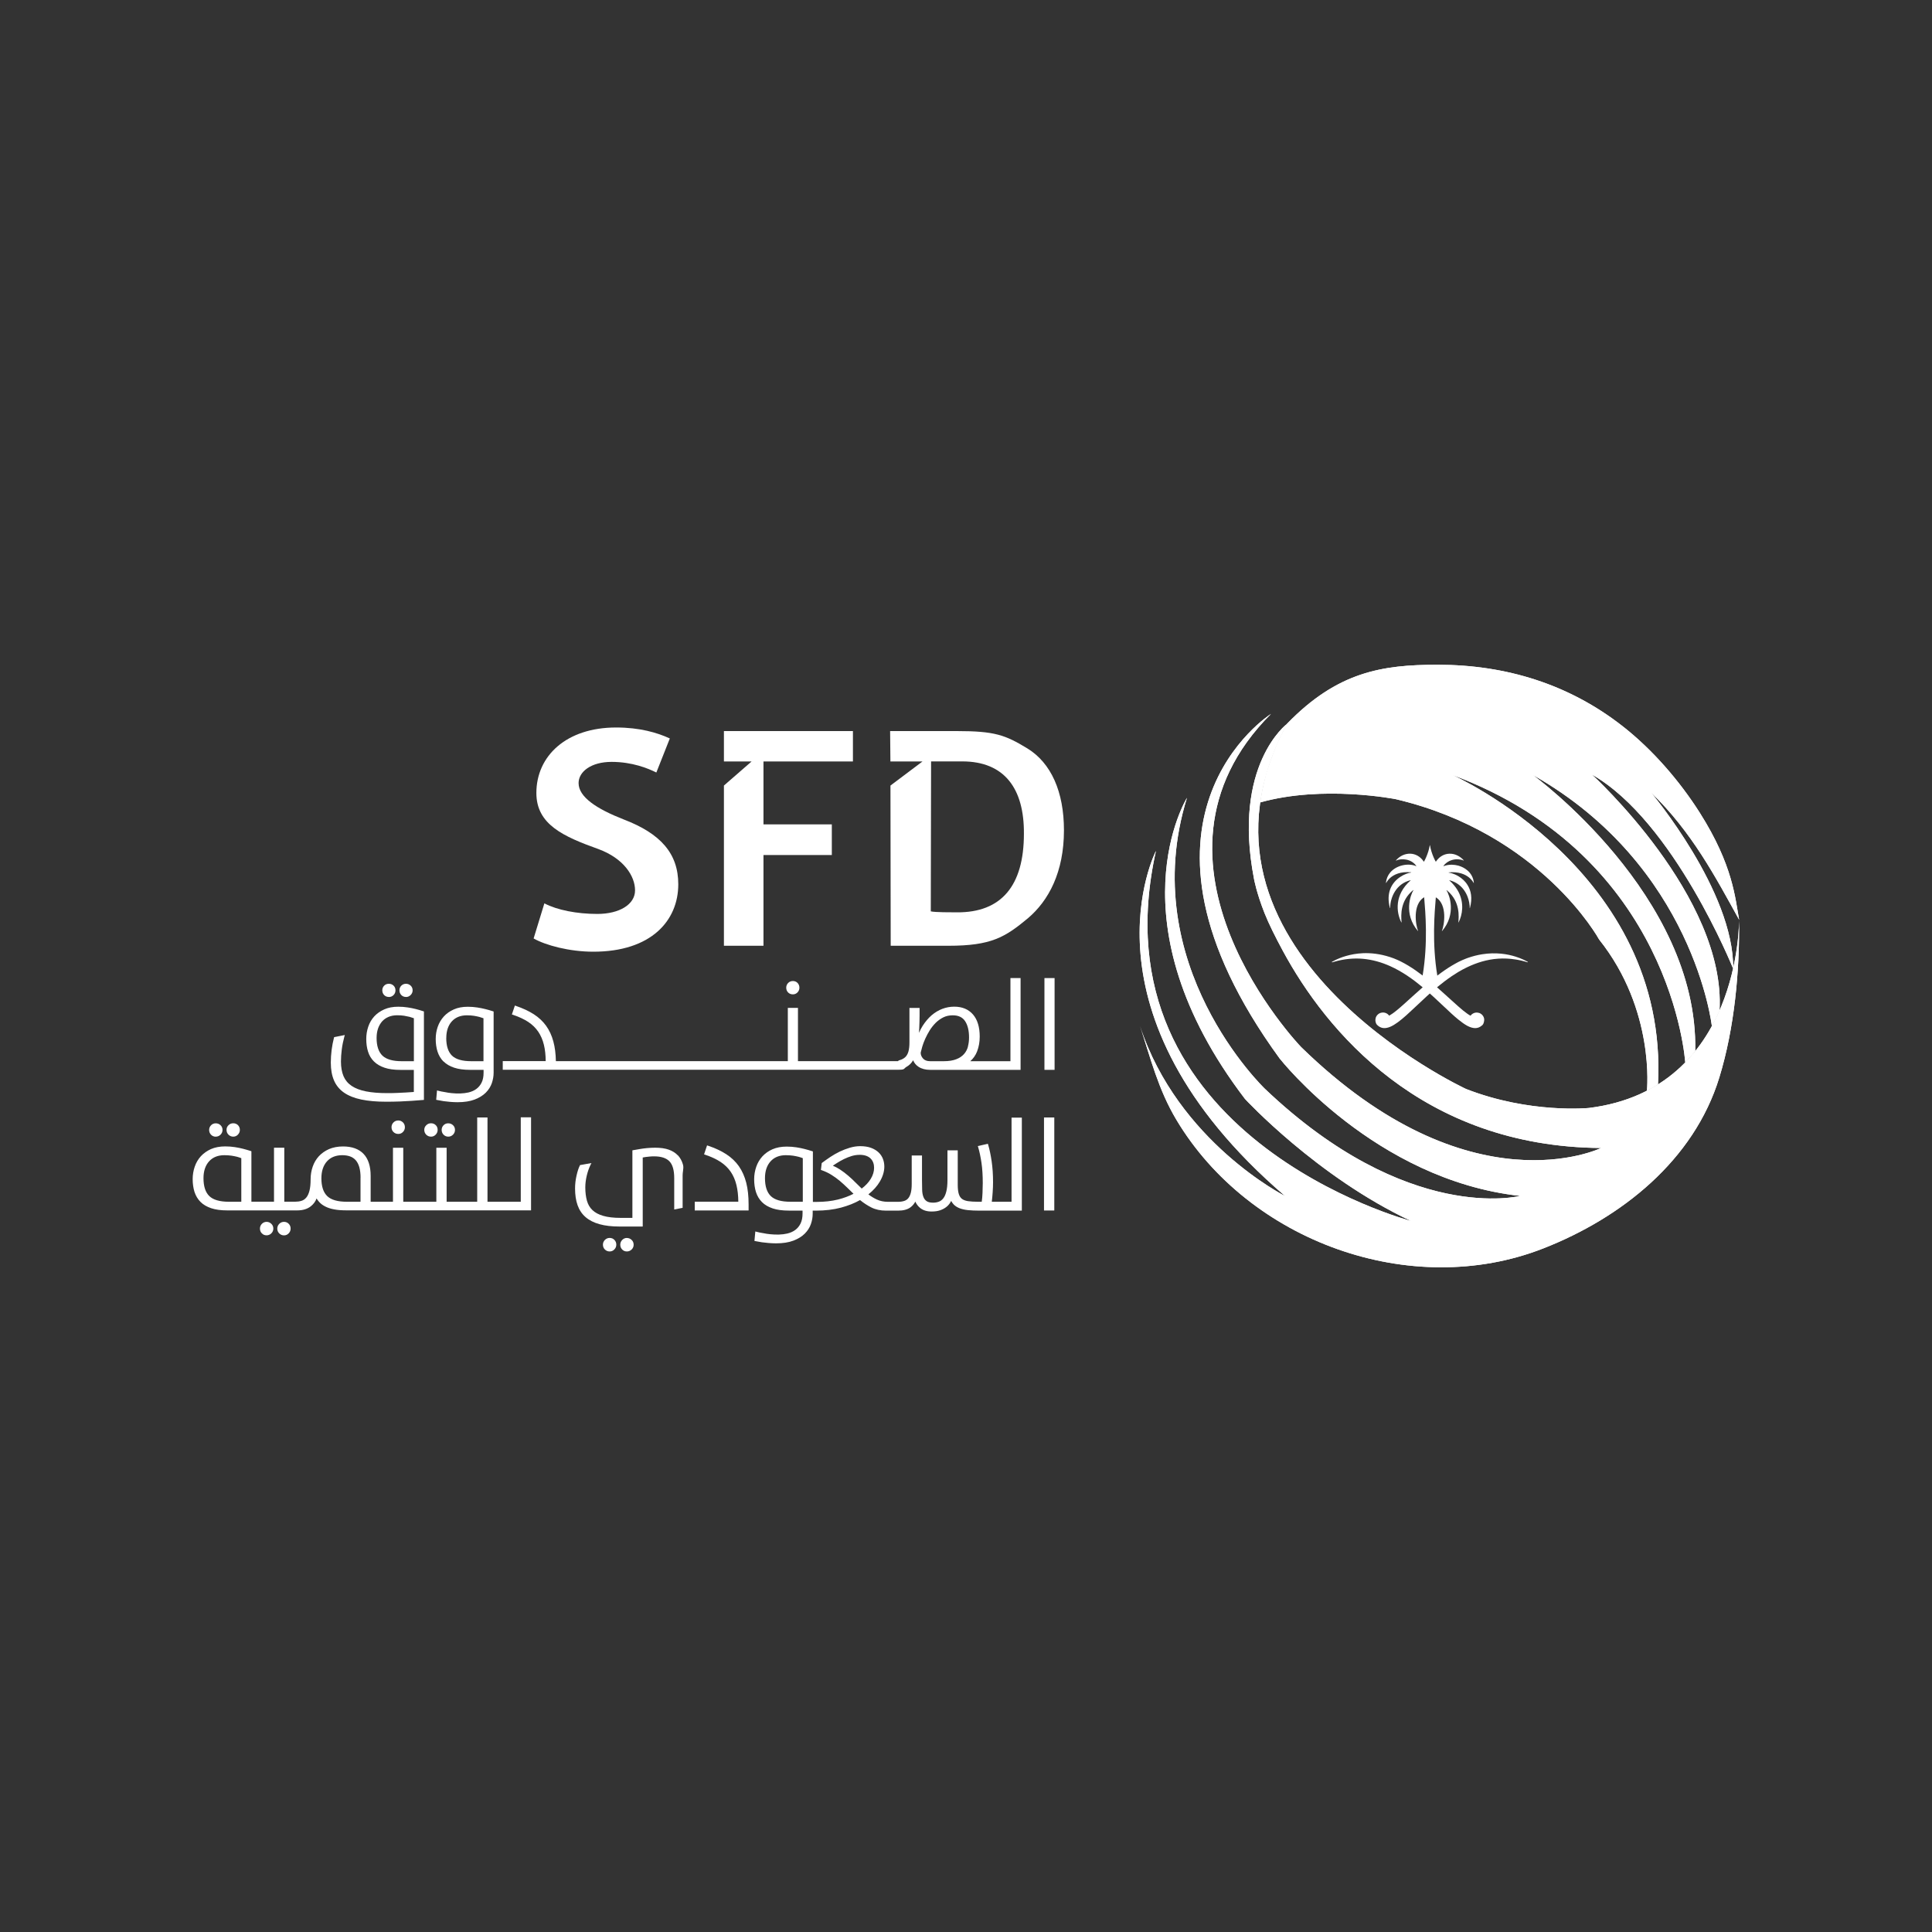 <svg xmlns="http://www.w3.org/2000/svg" xmlns:xlink="http://www.w3.org/1999/xlink" id="Layer_1" viewBox="0 0 400 400"><rect x="0" y="0" width="400" height="400" fill="#333333" stroke="none"/><defs><style>      .cls-1 {        clip-path: url(#clippath-1);      }      .cls-2 {        fill: #fff;      }      .cls-3 {        clip-path: url(#clippath);      }    </style><clipPath id="clippath"><path class="cls-2" d="M266.46,149.85c-.11.21-.22.41-.33.63-.19.39-.43.85-.87,1.73-.71,1.43-1.44,3.16-2.13,5.09-.52,1.45-1,2.86-1.31,4.28-.03.13-.29,1.16-.5,2.2-.13.65-.19,1.05-.31,1.75-.06.33-.07.59-.09.6,13.04-3.66,28.07-.67,28.07-.67,30.17,7.13,42.09,29.05,42.09,29.05,11.67,14.64,9.9,31.29,9.9,31.29,0,0,.5-.26,1.15-.61.48-.27,1.14-.69,1.14-.69,2.29-44.14-42.61-64.07-42.61-64.07,45.64,16.95,48.25,59.53,48.25,59.53l1.18-1.28.89-1.07c.69-32.25-33.63-57.17-33.63-57.17,33.36,18.86,37.07,51.99,37.07,51.99l.8-1.51.79-1.71c1.37-23.56-26.41-48.84-26.41-48.84,16.97,9.65,29.23,40.19,29.23,40.19.23-16.01-17-36.48-17-36.48,8.45,8.14,13.42,17.63,18.24,26.35-.82-4.43-1.24-11.25-8.13-22.13-4.19-6.62-9.82-13.11-15.96-17.92-11.15-8.75-24.24-12.74-38.25-12.75h-.16c-11.41,0-20.68,1.46-31.1,12.21"></path></clipPath><clipPath id="clippath-1"><path class="cls-2" d="M265.01,219.23s19.67,25.06,49.7,28.37c0,0-23.19,6.01-52.81-22.16,0,0-26.92-25.68-16.15-60.26,0,0-15.95,25.68,12.01,62.34,0,0,14.91,16.15,34.38,25.27,0,0-66.06-17.4-52.81-76.62,0,0-17.4,33.55,26.72,71.45,0,0-22.16-11.18-30.03-35.21,2.22,6.76,3.78,13.14,7.54,19.43,15.02,25.15,48.53,37.38,75.97,26.63,16.19-6.34,31.18-18.23,36.44-35.4,3.13-10.21,4.21-21.96,4.09-32.61,0,0,.41,35-31.06,38.93,0,0-12.22,1.24-25.47-3.93,0,0-62.13-28.79-37.07-75.59,0,0-11.39,8.49-6.83,32.1,0,0,.49,2.81,2.17,7.06.9,2.27,2.23,4.92,3.81,7.85,8.87,16.41,28.63,40.53,65.88,40.8,0,0-27.13,13.25-62.13-20.92,0,0-36.86-38.31-6.21-68.96,0,0-34.38,21.74,1.86,71.45"></path></clipPath></defs><g><path class="cls-2" d="M266.46,149.85c-.11.21-.22.41-.33.63-.19.39-.43.85-.87,1.73-.71,1.43-1.44,3.16-2.13,5.09-.52,1.45-1,2.86-1.31,4.28-.03.13-.29,1.16-.5,2.2-.13.65-.19,1.05-.31,1.75-.06.33-.07.59-.09.6,13.04-3.66,28.07-.67,28.07-.67,30.17,7.13,42.09,29.05,42.09,29.05,11.67,14.64,9.9,31.29,9.9,31.29,0,0,.5-.26,1.15-.61.48-.27,1.14-.69,1.14-.69,2.29-44.14-42.61-64.07-42.61-64.07,45.64,16.95,48.25,59.53,48.25,59.53l1.18-1.28.89-1.07c.69-32.25-33.63-57.17-33.63-57.17,33.36,18.86,37.07,51.99,37.07,51.99l.8-1.51.79-1.71c1.37-23.56-26.41-48.84-26.41-48.84,16.97,9.65,29.23,40.19,29.23,40.19.23-16.01-17-36.48-17-36.48,8.45,8.14,13.42,17.63,18.24,26.35-.82-4.43-1.24-11.25-8.13-22.13-4.19-6.62-9.82-13.11-15.96-17.92-11.15-8.75-24.24-12.74-38.25-12.75h-.16c-11.41,0-20.68,1.46-31.1,12.21"></path><g class="cls-3"><rect class="cls-2" x="247.56" y="116.77" width="125.86" height="129.91" transform="translate(-1.86 360.22) rotate(-60.09)"></rect></g></g><g><path class="cls-2" d="M265.01,219.23s19.67,25.06,49.7,28.37c0,0-23.19,6.01-52.81-22.16,0,0-26.92-25.68-16.15-60.26,0,0-15.95,25.68,12.01,62.34,0,0,14.91,16.15,34.38,25.27,0,0-66.06-17.4-52.81-76.62,0,0-17.4,33.55,26.72,71.45,0,0-22.16-11.18-30.03-35.21,2.22,6.76,3.78,13.14,7.54,19.43,15.02,25.15,48.53,37.38,75.97,26.63,16.19-6.34,31.18-18.23,36.44-35.4,3.13-10.21,4.21-21.96,4.09-32.61,0,0,.41,35-31.06,38.93,0,0-12.22,1.24-25.47-3.93,0,0-62.13-28.79-37.07-75.59,0,0-11.39,8.49-6.83,32.1,0,0,.49,2.81,2.17,7.06.9,2.27,2.23,4.92,3.81,7.85,8.87,16.41,28.63,40.53,65.88,40.8,0,0-27.13,13.25-62.13-20.92,0,0-36.86-38.31-6.21-68.96,0,0-34.38,21.74,1.86,71.45"></path><g class="cls-1"><rect class="cls-2" x="199.43" y="116.48" width="183.56" height="184.02" transform="translate(-60.94 273.75) rotate(-46.1)"></rect></g></g><g><path class="cls-2" d="M48.29,235.33c.38,0,.71-.14.97-.42.26-.27.4-.6.4-.98,0-.4-.14-.73-.4-.99-.26-.25-.59-.38-.97-.38s-.71.13-.98.4c-.28.26-.41.59-.41.97s.14.74.41,1c.27.26.6.4.98.4"></path><path class="cls-2" d="M44.68,235.33c.38,0,.71-.14.98-.41.27-.27.41-.6.41-.98,0-.4-.14-.73-.42-.99-.27-.25-.6-.38-.98-.38s-.71.13-.97.4c-.26.26-.4.59-.4.97s.13.73.4,1c.26.26.59.4.97.4"></path><path class="cls-2" d="M58.8,252.97c-.38,0-.71.14-.98.41-.27.27-.41.6-.41.99,0,.4.14.74.41,1,.27.26.6.4.98.4s.71-.14.97-.42c.26-.27.4-.6.4-.98,0-.4-.13-.73-.4-1-.26-.27-.59-.4-.97-.4"></path><path class="cls-2" d="M55.2,252.97c-.38,0-.71.14-.98.41-.26.27-.4.6-.4.98,0,.4.13.73.4,1,.26.27.59.4.97.4s.71-.14.99-.41c.27-.27.41-.6.41-.98,0-.4-.14-.74-.42-1-.27-.26-.6-.4-.98-.4"></path><path class="cls-2" d="M81.46,232.39c-.26.27-.4.6-.4.98,0,.4.13.73.4,1,.26.26.6.4,1,.4s.71-.14.97-.41c.26-.27.4-.6.4-.98s-.13-.73-.4-1c-.27-.26-.59-.4-.97-.4-.4,0-.74.14-1,.42"></path><path class="cls-2" d="M89.24,235.33c.38,0,.71-.14.97-.42.26-.27.4-.6.4-.98,0-.4-.13-.73-.4-.99-.26-.25-.59-.38-.97-.38s-.71.13-.98.4c-.28.26-.42.59-.42.97s.14.74.41,1c.27.26.6.4.98.4"></path><path class="cls-2" d="M91.84,232.96c-.26.26-.4.59-.4.97s.13.73.4,1c.26.26.59.4.97.4s.71-.14.98-.41c.27-.27.41-.6.41-.98,0-.4-.14-.73-.42-.99-.27-.25-.6-.38-.98-.38s-.71.13-.97.4"></path><path class="cls-2" d="M107.87,248.81h-6.94v-17.45h-2.13v17.45h-6.33v-11.18h-2.13v11.18h-3.39s-3.46,0-3.46,0v-11.18h-2.13v11.18h-4.62v-5.36c0-1.99-.49-3.52-1.46-4.54-.97-1.03-2.41-1.55-4.26-1.55-1.09,0-2.07.19-2.91.55-.83.37-1.54.87-2.1,1.48-.56.61-.99,1.34-1.27,2.16-.28.81-.43,1.68-.43,2.57,0,1.01-.08,1.83-.25,2.45-.16.6-.39,1.08-.67,1.4-.28.32-.61.54-.98.65-.39.12-.81.18-1.27.18h-2.28v-11.18h-2.13v11.18h-4.68v-10.45l-.15-.05c-.48-.16-1.01-.31-1.59-.46-.49-.13-1.05-.24-1.68-.34-.63-.1-1.31-.15-2.01-.15-1.11,0-2.1.19-2.93.55-.83.37-1.54.87-2.1,1.48-.56.61-.99,1.34-1.27,2.16-.28.81-.43,1.68-.43,2.57,0,.98.13,1.88.38,2.67.26.8.68,1.5,1.24,2.06.56.57,1.31,1,2.22,1.31.9.3,2.01.45,3.31.45h14.49c1.17,0,2.12-.29,2.83-.86.56-.45.96-.99,1.18-1.61.16.26.35.51.55.73.33.37.75.68,1.27.94.5.26,1.12.46,1.83.59.7.14,1.57.2,2.58.2h5.53s32.65,0,32.65,0v-19.26h-2.13v17.45ZM74.64,243.86v4.95h-2.85c-1.89,0-3.25-.4-4.05-1.18-.8-.78-1.2-2.01-1.2-3.67,0-1.48.39-2.67,1.16-3.52.76-.84,1.82-1.27,3.16-1.27.59,0,1.13.08,1.61.25.46.16.86.43,1.18.79.32.36.57.85.74,1.43.17.6.26,1.34.26,2.21M49.96,239.79v9.02h-2.58c-1.89,0-3.25-.4-4.05-1.18-.8-.78-1.2-2.02-1.2-3.7,0-1.47.39-2.64,1.16-3.49.76-.84,1.82-1.27,3.16-1.27.55,0,1.05.04,1.49.1.44.07.82.15,1.15.23.31.09.61.18.88.29"></path><path class="cls-2" d="M129.8,256.3c-.38,0-.71.14-.98.42-.26.27-.4.6-.4.98,0,.4.13.73.4,1,.26.27.59.4.97.4s.71-.14.99-.41c.27-.27.41-.6.41-.98,0-.4-.14-.74-.42-1-.27-.26-.6-.4-.98-.4"></path><path class="cls-2" d="M140.34,239.21c-.49-.52-1.12-.92-1.89-1.19-.76-.27-1.7-.4-2.81-.4-.58,0-1.14.03-1.69.08-.55.05-1.03.12-1.44.19-.48.07-.95.15-1.4.24l-.18.04v13.98h-2.39c-1.47,0-2.69-.14-3.65-.42-.94-.27-1.69-.67-2.23-1.19-.54-.51-.92-1.16-1.14-1.94-.22-.79-.34-1.72-.34-2.77,0-.76.1-1.58.3-2.42.2-.84.46-1.58.77-2.21l.2-.4-2.36.42-.05.1c-.26.53-.49,1.24-.68,2.1-.2.87-.3,1.75-.3,2.64,0,1.32.17,2.48.52,3.46.35.99.91,1.83,1.67,2.48.75.65,1.72,1.14,2.89,1.46,1.15.32,2.54.48,4.14.48h4.79v-14.29c.21-.03.42-.07.64-.11.25-.03.52-.07.82-.09.29-.03.6-.04.91-.04,1.44,0,2.51.35,3.16,1.03.66.68.99,1.85.99,3.47v6.5l1.74-.34v-6.71c0-.34.04-.63.08-.91.06-.44.12-.86-.01-1.34-.21-.75-.57-1.4-1.05-1.92"></path><path class="cls-2" d="M126.22,256.3c-.38,0-.71.14-.98.41-.27.27-.41.6-.41.99s.14.74.41,1c.27.26.6.4.98.4s.71-.14.98-.42c.26-.27.4-.6.4-.98,0-.4-.13-.73-.4-1-.26-.27-.59-.4-.97-.4"></path><path class="cls-2" d="M152.99,241.47c-.68-.97-1.56-1.81-2.62-2.5-1.05-.68-2.32-1.28-3.77-1.76l-.21-.07-.62,1.86.21.07c1.26.42,2.33.92,3.2,1.49.86.57,1.57,1.26,2.11,2.05.54.79.94,1.72,1.19,2.77.24,1,.37,2.15.38,3.42h-9.02v1.81h11.15v-1.24c0-1.7-.16-3.21-.49-4.5-.33-1.29-.84-2.44-1.52-3.41"></path><path class="cls-2" d="M209.51,248.81h-4.17c.07-.63.14-1.28.18-1.94.05-.74.08-1.45.08-2.11,0-1.57-.1-3.03-.29-4.33-.19-1.3-.43-2.45-.72-3.42l-.06-.2-2.08.47.07.23c.28.95.51,2.05.69,3.28.18,1.23.26,2.63.26,4.16,0,.56-.02,1.23-.05,2-.03.68-.08,1.31-.16,1.86h-.79c-.79,0-1.46-.04-2.01-.12-.52-.07-.95-.23-1.26-.45-.31-.22-.53-.55-.68-1-.15-.46-.23-1.11-.23-1.92v-7.16h-2.13v6.15c0,.97-.08,1.78-.24,2.39-.15.6-.36,1.07-.63,1.41-.26.33-.57.56-.92.69-.37.13-.77.2-1.18.2-.59,0-1.05-.11-1.35-.32-.3-.21-.53-.51-.67-.9-.15-.4-.24-.9-.25-1.48-.02-.59-.03-1.27-.03-2.02v-5.05h-2.13v5.91c0,.71-.06,1.31-.18,1.79-.12.47-.29.84-.51,1.12-.21.27-.49.46-.83.58-.36.12-.78.19-1.25.19h-2.19c-.82,0-1.58-.16-2.25-.47-.61-.28-1.2-.64-1.76-1.07,1.03-.82,1.83-1.72,2.39-2.68.6-1.04.91-2.07.91-3.07,0-.54-.09-1.07-.28-1.57-.19-.51-.49-.97-.91-1.37-.41-.39-.94-.71-1.56-.94-.62-.23-1.38-.35-2.25-.35-.69,0-1.41.11-2.13.32-.71.21-1.42.48-2.09.8-.67.32-1.33.7-1.95,1.11-.61.41-1.19.82-1.71,1.21l-.08.06-.17,1.42.17.06c.73.26,1.41.58,2.01.96.61.38,1.2.8,1.73,1.25.54.46,1.07.94,1.56,1.42.42.42.85.83,1.28,1.25-.95.49-2.03.89-3.22,1.19-1.3.32-2.77.49-4.36.49h-.83v-10.45l-.15-.05c-.48-.16-1.01-.31-1.59-.46-.49-.13-1.05-.24-1.68-.34-.63-.1-1.31-.15-2.01-.15-1.11,0-2.1.19-2.93.55s-1.54.87-2.1,1.48c-.56.62-.99,1.34-1.27,2.16-.28.81-.43,1.68-.43,2.57,0,.98.13,1.88.38,2.67.26.8.68,1.5,1.24,2.06.56.57,1.31,1,2.22,1.31.9.3,2.01.45,3.31.45h2.87v.6c0,.82-.14,1.51-.41,2.07-.27.55-.64,1-1.1,1.34-.47.35-1.03.59-1.65.74-1.07.25-2.31.27-3.56.14-.5-.05-.96-.12-1.38-.21-.49-.07-.96-.17-1.42-.29l-.26-.07-.18,1.96.19.04c.43.09.88.17,1.35.24.41.05.87.1,1.38.15.51.04,1.04.07,1.55.07,1.43,0,2.64-.19,3.6-.56.97-.37,1.76-.86,2.35-1.45.59-.59,1.02-1.26,1.27-1.99.25-.72.37-1.45.37-2.17v-.6h.62c1.93,0,3.69-.21,5.23-.62,1.48-.4,2.81-.92,3.95-1.57.74.6,1.53,1.12,2.34,1.53.87.44,1.9.66,3.05.66h2.48c1.09,0,1.95-.23,2.55-.67.44-.32.78-.73,1.03-1.2.22.51.55.95.99,1.31.6.49,1.39.74,2.37.74.68,0,1.27-.08,1.76-.25.49-.17.91-.39,1.25-.65.34-.26.61-.56.81-.87.09-.14.17-.28.24-.42.15.28.33.53.53.74.31.32.72.58,1.2.77.47.18,1.05.32,1.72.39.66.07,1.48.11,2.42.11h8.76v-19.26h-2.13v17.45ZM177.92,239.09c.56,0,1.03.07,1.42.21.38.14.69.33.93.58s.42.53.53.85c.12.33.17.68.17,1.05,0,.76-.23,1.53-.69,2.29-.44.73-1.07,1.4-1.87,2.01-.43-.4-.86-.82-1.28-1.25-.47-.48-.98-.96-1.51-1.41-.53-.46-1.09-.88-1.68-1.27-.47-.31-.98-.58-1.51-.81.26-.17.54-.35.85-.55.45-.29.94-.56,1.46-.82.51-.25,1.05-.46,1.59-.63.54-.16,1.07-.24,1.58-.24M166.21,239.79v9.02h-2.58c-1.89,0-3.25-.4-4.05-1.18-.8-.78-1.2-2.02-1.2-3.7,0-1.47.39-2.64,1.16-3.49.76-.84,1.82-1.27,3.16-1.27.55,0,1.05.04,1.49.1.44.07.82.15,1.15.23.31.09.61.18.88.29"></path><rect class="cls-2" x="216.15" y="231.36" width="2.13" height="19.26"></rect><path class="cls-2" d="M71.23,226.22c.93.65,2.14,1.13,3.59,1.43,1.44.3,3.17.45,5.16.45.94,0,1.88-.02,2.78-.05.91-.04,1.73-.08,2.44-.13.83-.05,1.63-.11,2.37-.18l.2-.02v-18.31l-.15-.05c-.47-.16-.99-.31-1.54-.45-.48-.12-1.03-.24-1.65-.33-.62-.1-1.29-.15-1.98-.15-1.1,0-2.07.18-2.89.55-.82.36-1.52.85-2.08,1.46-.55.61-.97,1.32-1.24,2.13-.27.8-.41,1.65-.41,2.53,0,.97.12,1.85.37,2.63.25.8.66,1.48,1.23,2.04.56.56,1.3.99,2.19,1.29.88.3,1.97.45,3.26.45h2.8v4.57c-.52.04-1.07.08-1.64.11-.56.04-1.17.07-1.83.09-.67.03-1.34.04-2.01.04-1.72,0-3.2-.12-4.42-.36-1.21-.24-2.21-.62-2.98-1.14-.76-.51-1.32-1.18-1.67-1.99-.35-.83-.54-1.85-.54-3.04,0-.79.06-1.64.17-2.51.11-.87.29-1.76.53-2.64l.1-.35-2.21.44-.04.14c-.21.81-.37,1.66-.48,2.51-.11.86-.17,1.74-.17,2.62,0,1.43.22,2.67.66,3.69.44,1.03,1.15,1.89,2.09,2.54M85.69,210.82v8.89h-2.54c-1.84,0-3.18-.39-3.98-1.16-.79-.77-1.2-1.99-1.2-3.64,0-.73.1-1.39.3-1.97.2-.57.49-1.07.85-1.48.36-.4.81-.71,1.33-.93.52-.22,1.12-.33,1.77-.33.54,0,1.04.03,1.46.1s.81.15,1.13.23c.3.09.59.18.86.28"></path><path class="cls-2" d="M84.05,206.42c.38,0,.7-.14.97-.41.27-.27.41-.6.41-.97,0-.4-.14-.73-.41-.98-.27-.25-.6-.38-.97-.38s-.7.13-.96.39c-.26.26-.39.58-.39.96s.13.73.39.99c.26.26.58.39.96.39"></path><path class="cls-2" d="M80.5,206.42c.39,0,.73-.14.99-.41.26-.27.39-.6.39-.97,0-.39-.13-.72-.4-.98-.26-.25-.59-.38-.98-.38s-.7.13-.96.39-.39.58-.39.96.13.73.39.99c.26.26.58.39.96.39"></path><path class="cls-2" d="M91.83,219.76c.56.56,1.29.99,2.19,1.29.89.3,1.99.45,3.27.45h2.83v.59c0,.8-.13,1.49-.4,2.03-.26.54-.63.99-1.09,1.33-.46.34-1.01.58-1.63.73-1.05.24-2.27.27-3.51.14-.5-.05-.95-.12-1.36-.21-.48-.07-.95-.16-1.39-.28l-.26-.07-.17,1.94.19.04c.43.09.87.17,1.33.24.4.05.85.1,1.36.15.51.04,1.02.07,1.53.07,1.41,0,2.6-.19,3.55-.55.95-.37,1.73-.85,2.31-1.43.58-.58,1-1.25,1.25-1.97.24-.71.37-1.43.37-2.14v-12.69l-.15-.05c-.48-.16-1-.31-1.57-.45-.48-.12-1.03-.24-1.65-.33-.63-.1-1.29-.15-1.98-.15-1.1,0-2.07.18-2.89.55-.82.36-1.52.85-2.07,1.46-.55.61-.98,1.32-1.26,2.13-.28.8-.42,1.65-.42,2.53,0,.97.13,1.85.38,2.63.26.79.67,1.48,1.23,2.04M92.4,214.91c0-1.44.38-2.6,1.14-3.44.75-.83,1.8-1.26,3.11-1.26.54,0,1.04.03,1.46.1.43.07.81.15,1.13.23.31.09.59.18.86.28v8.89h-2.54c-1.86,0-3.2-.39-3.99-1.16-.78-.77-1.18-1.99-1.18-3.64"></path><path class="cls-2" d="M164.16,205.87c.38,0,.7-.14.96-.41.26-.27.39-.6.39-.97s-.13-.72-.39-.99c-.26-.26-.58-.39-.96-.39-.39,0-.73.14-.99.41-.26.27-.39.6-.39.97,0,.39.13.73.39.99.26.26.59.39.99.39"></path><path class="cls-2" d="M187.32,221.17c.07-.08.14-.16.34-.28.58-.32,1.05-.78,1.39-1.37.24.57.61,1.02,1.12,1.35.64.42,1.45.63,2.4.63h18.73v-19h-2.1v17.21h-8.31c.63-.57,1.1-1.24,1.4-2.01.37-.95.55-1.99.55-3.08,0-1.96-.46-3.49-1.38-4.57-.93-1.08-2.24-1.63-3.89-1.63-.85,0-1.68.15-2.47.45-.79.3-1.54.75-2.23,1.34-.68.59-1.3,1.33-1.85,2.19-.28.44-.53.92-.75,1.44.02-.32.04-.65.05-.98.04-.95.07-1.85.07-2.67v-1.51h-2.1v7.14c0,.75-.07,1.38-.21,1.89-.14.48-.36.88-.66,1.16-.31.29-.7.5-1.18.63-.08.02-.25.07-.31.2h-20.72v-11.03h-2.1v11.03h-48.02c-.03-1.52-.2-2.88-.52-4.06-.33-1.24-.84-2.34-1.51-3.27-.67-.93-1.54-1.74-2.57-2.4-1.03-.66-2.27-1.23-3.68-1.71l-.21-.07-.62,1.84.21.07c1.24.41,2.3.91,3.16,1.47.85.56,1.55,1.24,2.08,2.02.53.78.93,1.7,1.18,2.73.24.98.36,2.12.37,3.37h-8.89v1.79h81.96c.92,0,1.07-.09,1.28-.33M200.41,216.69c-.16.58-.43,1.1-.82,1.54-.39.44-.92.81-1.6,1.07-.68.27-1.55.41-2.59.41h-2.82c-.67,0-1.16-.19-1.49-.57-.33-.38-.48-.78-.47-1.21.07-.32.18-.74.33-1.25.15-.51.36-1.07.62-1.64.26-.58.57-1.16.93-1.74.36-.57.78-1.09,1.24-1.55.46-.45.99-.83,1.57-1.12.57-.28,1.22-.42,1.94-.42,1.18,0,2.01.39,2.55,1.19.55.82.83,1.96.83,3.4,0,.66-.08,1.3-.24,1.89"></path><rect class="cls-2" x="216.24" y="202.5" width="2.1" height="19"></rect><path class="cls-2" d="M112.69,187.02c2.65,1.4,6.77,2.2,10.98,2.2,4.53,0,7.81-1.94,7.81-4.88s-2.32-6.6-7.56-8.54c-7.24-2.6-12.87-5.07-12.87-11.62,0-7.68,6.21-13.56,16.5-13.56,4.92,0,8.54,1.07,11.13,2.27l-2.79,7.05c-1.75-.87-5-2.2-9.27-2.2s-6.83,2.05-6.83,4.39c0,2.87,3.7,5.32,9.32,7.52,7.7,2.94,11.32,7.08,11.32,13.43,0,7.55-5.63,13.96-17.59,13.96-4.98,0-9.9-1.34-12.36-2.74l2.23-7.28Z"></path><polygon class="cls-2" points="149.88 151.36 176.59 151.36 176.59 157.65 158.07 157.65 158.07 170.68 172.22 170.68 172.22 177.02 158.07 177.02 158.07 195.81 149.88 195.81 149.88 162.64 155.61 157.65 149.88 157.65 149.88 151.36"></polygon><path class="cls-2" d="M184.3,151.36h13.78c7.81,0,10,.78,14.59,3.57,4.97,3.03,7.61,9.02,7.61,16.97,0,8.62-3.14,14.56-7.48,18.23-4.74,3.94-7.61,5.68-16.43,5.68h-11.96l-.05-33.17,6.64-4.99h-6.65l-.06-6.3ZM192.72,188.69c.87.2,4.12.2,5.39.2,9.22.07,13.88-5.51,13.88-16.27.07-9.35-4.02-14.98-12.77-14.98-2.27,0-3.79,0-6.45,0l-.06,31.04Z"></path><path class="cls-2" d="M316.35,199.17c-.47-.28-1.34-.72-2.53-1.1-1.72-.55-4.11-.95-6.95-.5-.96.15-1.97.4-3.01.77-.1.04-.2.07-.3.11-.53.2-1.06.44-1.59.7-.45.24-.91.49-1.36.76-1.03.61-2.04,1.32-3.03,2.08-1.12-6.78-.57-13.08-.31-16.17,0-.02.02-.03.04-.02,2.4,1.51,1.72,5.73,1.22,6.94,0,.03.03.04.04.02,2.99-3.53,1.53-7.44.92-8.43-.02-.02.01-.05.04-.03.43.35.79.72,1.08,1.1.93,1.18,1.26,2.46,1.36,3.59.05.6.03,1.15,0,1.62,0,.12-.02.25-.03.35,0,.02.01.02.03.02,0,0,0,0,.01,0,.81-1.59,1.19-3.99-.01-6.32-.33-.63-.78-1.25-1.36-1.86-.17-.17-.35-.35-.54-.52-.02-.01,0-.05.01-.04.18.04.36.1.52.16.51.18.96.42,1.36.72.91.67,1.52,1.59,1.89,2.55.3.79.45,1.61.44,2.34,0,.03.04.03.04,0,.56-2.07.23-3.63-.49-4.77-.5-.82-1.2-1.42-1.89-1.83-.47-.28-.95-.48-1.36-.6-.24-.07-.46-.12-.65-.14-.03,0-.02-.05,0-.05.22-.02.44-.03.64-.04.5-.01.95.04,1.36.11.8.15,1.42.43,1.89.75.77.52,1.14,1.12,1.27,1.36.01.02.05,0,.05-.02-.11-1.09-.61-1.95-1.32-2.56-.54-.47-1.2-.8-1.89-1-.45-.12-.91-.18-1.36-.19-.61,0-1.19.09-1.7.3-.02.01-.04-.01-.03-.04.44-.62,1.06-1.02,1.72-1.22.46-.14.92-.19,1.36-.16.41.03.8.11,1.11.26.02,0,.04-.02.02-.04-.34-.39-.73-.69-1.14-.92-.44-.24-.89-.39-1.36-.44-1.22-.14-2.45.38-3.27,1.62-.01.01-.03.01-.04,0-.16-.28-.31-.59-.45-.92-.33-.77-.6-1.62-.74-2.47,0-.02-.04-.02-.04,0-.14.86-.42,1.71-.75,2.48-.14.33-.29.63-.45.91,0,.01-.03.01-.04,0-1.44-2.17-4.13-2.13-5.77-.26-.02.02,0,.05.03.04,1.09-.52,3.16-.37,4.19,1.11.02.02,0,.05-.03.04-1.59-.67-4.07-.23-5.38,1.33-.47.56-.79,1.27-.88,2.12,0,.02.04.04.05.02.11-.19.36-.6.83-1.03.77-.68,2.12-1.37,4.34-1.16.02,0,.03.05,0,.05-1.14.14-3.48,1.16-4.34,3.47-.38,1.03-.47,2.31-.05,3.88,0,.03.05.02.05,0v-.11c.03-2.1,1.23-4.93,4.21-5.65.02,0,.04.03.02.04-3.34,2.93-3.01,6.55-1.92,8.69.01.02.05.01.05-.02-.14-1.61-.26-4.49,2.41-6.67.02-.02.05,0,.04.03-.61.99-2.07,4.89.92,8.43.02.02.06,0,.04-.02-.5-1.21-1.17-5.43,1.23-6.94.02-.01.03,0,.04.02.26,3.09.81,9.39-.32,16.17-1.93-1.48-3.97-2.78-5.98-3.55-.25-.1-.5-.18-.74-.26-2.08-.68-3.99-.88-5.65-.81-2.67.12-4.71.92-5.83,1.48-.23.12-.42.22-.57.31-.06.03-.02.11.05.1.17-.06.35-.11.52-.15,2.05-.58,4-.74,5.83-.58,2.01.18,3.89.73,5.65,1.52,2.48,1.11,4.71,2.7,6.73,4.38-2.85,2.48-5.26,4.9-6.73,5.75-.07.04-.14.09-.21.12-.35-.48-.96-.76-1.63-.61-.58.12-1.05.59-1.18,1.16-.12.51.02,1.06.31,1.36.78.78,1.68.83,2.71.4,1.98-.83,4.43-3.44,7.45-6.21.25-.22.5-.46.76-.69.26.23.51.47.76.69,1.37,1.25,2.62,2.47,3.76,3.51.47.43.92.82,1.36,1.18.67.55,1.3,1,1.89,1.32,1.16.6,2.15.68,3.01-.07.04-.04.09-.07.14-.12.2-.19.42-.84.31-1.36-.07-.3-.23-.57-.44-.77-.21-.2-.46-.34-.74-.39-.66-.15-1.27.13-1.62.61-.2-.1-.42-.24-.65-.4-.54-.37-1.18-.9-1.89-1.53-.43-.37-.88-.79-1.36-1.22-.93-.84-1.95-1.78-3.04-2.73.97-.8,1.98-1.58,3.04-2.3.44-.3.9-.59,1.36-.87.61-.36,1.24-.7,1.89-1.01.97-.46,1.97-.85,3.01-1.15,2.15-.62,4.46-.83,6.95-.43.81.12,1.63.31,2.48.58.06.01.11-.07.05-.1"></path></g></svg>